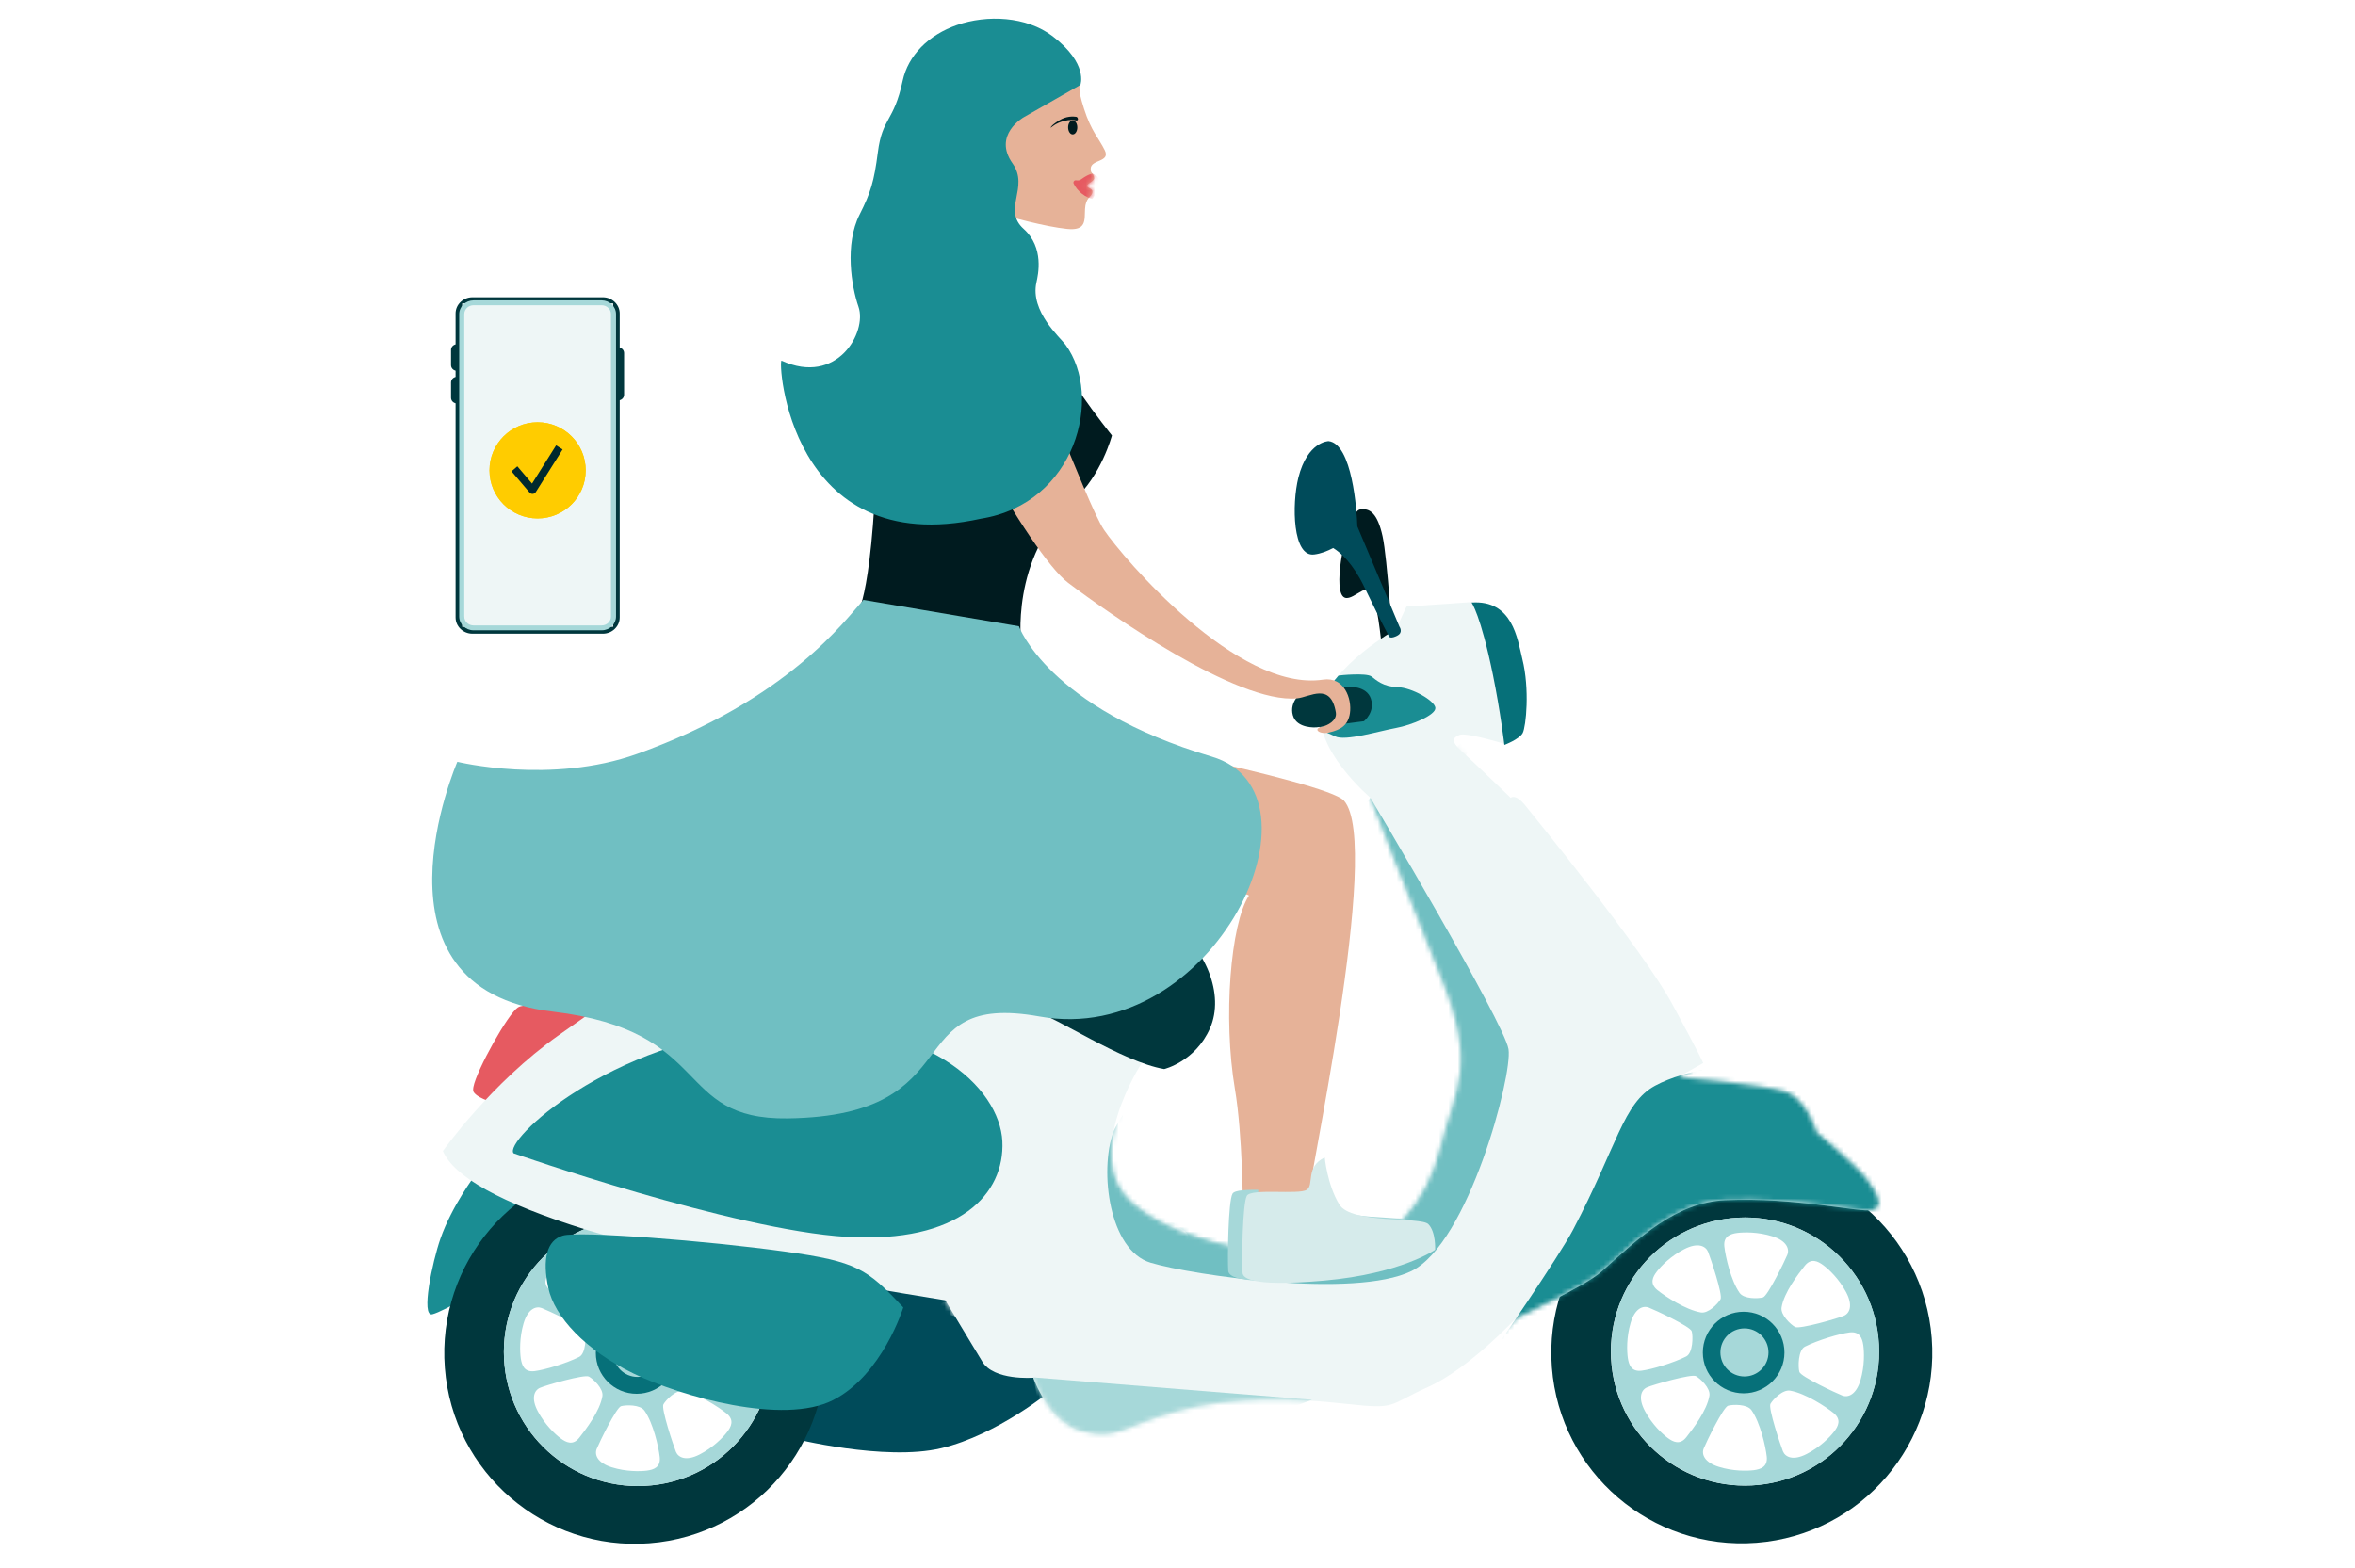 <svg width="500" height="333" viewBox="0 0 500 333" fill="none" xmlns="http://www.w3.org/2000/svg">
<rect width="500" height="333" fill="white"/>
<path d="M100.952 249.471C100.952 249.471 95.945 256.073 93.515 263.043C91.797 267.976 89.294 279.756 91.797 279.118C94.301 278.48 103.43 273.203 105.565 270.553C107.725 267.902 121.395 257.325 119.775 255.631C118.155 253.938 100.952 249.471 100.952 249.471Z" fill="#1A8D93"/>
<path d="M168.172 305.427C168.172 305.427 187.805 310.409 199.831 307.562C211.856 304.715 223.293 295.193 223.293 295.193L199.266 266.847L160.638 269.301L168.172 305.427Z" fill="#004B5A"/>
<path d="M126.573 214.867C126.573 214.867 112.314 212.855 110.155 214.205C107.995 215.554 99.798 230.378 100.853 231.826C101.909 233.274 105.688 234.059 105.688 234.059L126.573 214.867Z" fill="#E65A61"/>
<path d="M105.786 234.378L105.909 234.28L127.285 214.646L126.623 214.548C125.15 214.352 112.192 212.56 109.983 213.935C107.922 215.211 101.197 227.236 100.51 230.844C100.412 231.408 100.436 231.752 100.608 231.997C101.737 233.519 105.467 234.329 105.615 234.353L105.786 234.378ZM125.886 215.088L105.59 233.715C104.878 233.543 101.958 232.807 101.099 231.629C101.099 231.629 101.025 231.507 101.124 230.967C101.835 227.261 108.56 215.554 110.327 214.474C111.922 213.468 121.542 214.499 125.886 215.088Z" fill="#E65A61"/>
<path d="M131.654 247.041C153.913 245.323 173.375 261.987 175.093 284.271C176.811 306.555 160.171 326.017 137.887 327.735C115.628 329.453 96.166 312.789 94.448 290.505C92.73 268.221 109.394 248.759 131.654 247.041ZM107.014 288.566C107.799 304.273 121.174 316.372 136.881 315.562C152.588 314.777 164.687 301.402 163.877 285.695C163.092 269.988 149.717 257.889 134.01 258.699C118.303 259.509 106.228 272.859 107.014 288.566Z" fill="#00373D"/>
<path d="M134.01 258.699C149.717 257.913 163.092 269.988 163.878 285.695C164.663 301.401 152.589 314.777 136.882 315.562C121.175 316.347 107.8 304.273 107.014 288.566C106.229 272.859 118.304 259.484 134.01 258.699ZM127.605 265.938C127.09 264.711 125.445 263.901 122.574 265.374C119.702 266.846 117.665 268.933 116.782 270.086C115.874 271.239 115.138 272.663 116.831 274.062C118.524 275.436 122.844 278.258 126.059 278.823C127.654 279.117 129.716 276.958 130.255 276.025C130.771 275.142 128.096 267.166 127.605 265.938ZM156.908 274.504C155.386 271.657 153.251 269.669 152.098 268.81C150.92 267.926 149.472 267.215 148.122 268.933C146.772 270.65 143.729 274.577 143.214 277.768C142.968 279.363 145.152 281.4 146.085 281.915C147.018 282.431 155.239 280.075 156.442 279.535C157.669 279.019 158.43 277.35 156.908 274.504ZM156.073 296.469C157.301 296.959 159.043 296.297 159.951 293.204C160.859 290.112 160.736 287.192 160.54 285.768C160.319 284.32 159.804 282.799 157.62 283.069C155.46 283.339 150.871 284.713 148.146 286.087C146.698 286.824 146.674 290.407 146.968 291.437C147.238 292.444 154.846 295.978 156.073 296.469ZM143.508 308.322C144.023 309.549 145.668 310.359 148.539 308.887C151.411 307.414 153.448 305.328 154.331 304.175C155.239 303.021 155.975 301.598 154.282 300.199C152.589 298.825 148.269 296.002 145.054 295.438C143.459 295.143 141.397 297.303 140.858 298.236C140.318 299.119 143.017 307.095 143.508 308.322ZM144.441 266.577C144.931 265.349 144.318 263.607 141.25 262.65C138.182 261.693 135.262 261.766 133.814 261.938C132.366 262.134 130.844 262.625 131.065 264.809C131.286 266.994 132.44 272.025 134.305 274.675C135.237 276.001 138.232 275.902 139.262 275.632C140.269 275.363 143.925 267.804 144.441 266.577ZM129.887 311.611C132.955 312.568 135.876 312.494 137.323 312.323C138.771 312.126 140.293 311.635 140.072 309.451C139.827 307.267 138.698 302.236 136.833 299.585C135.9 298.26 132.906 298.358 131.875 298.628C130.844 298.898 127.188 306.457 126.697 307.684C126.181 308.911 126.795 310.654 129.887 311.611ZM114.205 299.757C115.727 302.604 117.862 304.592 119.015 305.451C120.193 306.334 121.641 307.046 122.991 305.328C124.341 303.61 127.384 299.684 127.899 296.493C128.145 294.898 125.961 292.861 125.028 292.346C124.095 291.83 115.874 294.186 114.671 294.726C113.444 295.241 112.683 296.91 114.205 299.757ZM111.162 281.056C110.254 284.149 110.377 287.069 110.573 288.492C110.794 289.94 111.309 291.462 113.493 291.192C115.653 290.922 120.242 289.548 122.966 288.173C124.414 287.437 124.439 283.854 124.145 282.823C123.85 281.792 116.242 278.258 115.015 277.792C113.788 277.326 112.07 277.964 111.162 281.056Z" fill="#A6D8D9"/>
<path d="M135.163 296.003C130.378 296.003 126.5 292.124 126.5 287.339C126.5 282.555 130.378 278.676 135.163 278.676C139.948 278.676 143.826 282.555 143.826 287.339C143.826 292.124 139.948 296.003 135.163 296.003Z" fill="#067079"/>
<path d="M135.335 292.42C132.515 292.42 130.23 290.134 130.23 287.315C130.23 284.496 132.515 282.21 135.335 282.21C138.154 282.21 140.439 284.496 140.439 287.315C140.439 290.134 138.154 292.42 135.335 292.42Z" fill="#A6D8D9"/>
<path d="M366.691 246.944C388.95 245.226 408.412 261.89 410.13 284.174C411.848 306.458 395.209 325.919 372.925 327.637C350.665 329.355 331.203 312.691 329.485 290.407C327.767 268.123 344.431 248.661 366.691 246.944ZM342.051 288.468C342.836 304.175 356.212 316.274 371.918 315.464C387.625 314.679 399.724 301.304 398.914 285.597C398.129 269.89 384.754 257.791 369.047 258.601C353.34 259.411 341.266 272.762 342.051 288.468Z" fill="#00373D"/>
<path d="M369.072 258.601C384.779 257.815 398.154 269.89 398.939 285.597C399.725 301.304 387.65 314.679 371.943 315.464C356.236 316.25 342.861 304.175 342.076 288.468C341.266 272.761 353.365 259.386 369.072 258.601ZM362.642 265.841C362.127 264.613 360.482 263.804 357.611 265.276C354.739 266.749 352.702 268.835 351.819 269.988C350.911 271.142 350.175 272.565 351.868 273.964C353.561 275.338 357.881 278.161 361.096 278.725C362.691 279.02 364.753 276.86 365.292 275.927C365.832 275.044 363.133 267.068 362.642 265.841ZM391.945 274.406C390.423 271.559 388.288 269.571 387.135 268.712C385.957 267.828 384.509 267.117 383.159 268.835C381.809 270.553 378.766 274.479 378.251 277.67C378.005 279.265 380.189 281.302 381.122 281.817C382.055 282.333 390.276 279.977 391.479 279.437C392.706 278.921 393.467 277.253 391.945 274.406ZM391.135 296.371C392.362 296.861 394.105 296.199 395.013 293.107C395.921 290.014 395.798 287.094 395.602 285.67C395.381 284.222 394.865 282.701 392.681 282.971C390.521 283.241 385.932 284.615 383.208 285.989C381.76 286.726 381.735 290.309 382.03 291.34C382.275 292.346 389.883 295.88 391.135 296.371ZM378.545 308.224C379.06 309.451 380.705 310.261 383.576 308.789C386.448 307.316 388.485 305.23 389.368 304.077C390.276 302.923 391.012 301.5 389.319 300.101C387.626 298.727 383.306 295.904 380.091 295.34C378.496 295.045 376.434 297.205 375.895 298.138C375.379 299.021 378.054 306.997 378.545 308.224ZM379.478 266.479C379.968 265.252 379.355 263.509 376.287 262.552C373.219 261.595 370.299 261.668 368.851 261.84C367.403 262.037 365.881 262.527 366.102 264.712C366.348 266.896 367.477 271.927 369.342 274.577C370.274 275.903 373.269 275.805 374.299 275.535C375.306 275.265 378.987 267.706 379.478 266.479ZM364.924 311.513C367.992 312.47 370.913 312.396 372.36 312.225C373.808 312.028 375.33 311.538 375.109 309.353C374.864 307.169 373.735 302.138 371.87 299.487C370.937 298.162 367.943 298.26 366.912 298.53C365.881 298.8 362.225 306.359 361.734 307.586C361.218 308.813 361.832 310.556 364.924 311.513ZM349.242 299.659C350.764 302.506 352.899 304.494 354.052 305.353C355.23 306.236 356.678 306.948 358.028 305.23C359.378 303.512 362.421 299.586 362.936 296.395C363.182 294.8 360.998 292.763 360.065 292.248C359.132 291.732 350.911 294.088 349.708 294.628C348.481 295.144 347.72 296.812 349.242 299.659ZM346.199 280.958C345.291 284.051 345.414 286.971 345.61 288.395C345.831 289.843 346.346 291.364 348.53 291.094C350.69 290.824 355.279 289.45 358.003 288.075C359.451 287.339 359.476 283.756 359.182 282.725C358.887 281.695 351.279 278.161 350.052 277.694C348.825 277.228 347.107 277.866 346.199 280.958Z" fill="#A6D8D9"/>
<path d="M370.2 295.905C365.415 295.905 361.537 292.026 361.537 287.241C361.537 282.457 365.415 278.578 370.2 278.578C374.985 278.578 378.863 282.457 378.863 287.241C378.863 292.026 374.985 295.905 370.2 295.905Z" fill="#067079"/>
<path d="M370.372 292.322C367.553 292.322 365.267 290.036 365.267 287.217C365.267 284.398 367.553 282.112 370.372 282.112C373.191 282.112 375.477 284.398 375.477 287.217C375.477 290.036 373.191 292.322 370.372 292.322Z" fill="#A6D8D9"/>
<path d="M295.667 136.579C295.667 136.579 294.587 118.589 293.532 113.853C292.477 109.092 290.881 107.816 288.722 108.208C286.562 108.601 283.715 120.43 284.5 125.093C285.286 129.756 289.163 124.308 290.759 125.24C292.354 126.173 293.336 137.143 293.336 137.143L295.667 136.579Z" fill="#001B1F"/>
<path d="M94.031 244.44C94.031 244.44 104.24 230.01 118.622 219.849C133.003 209.689 141.667 203.774 141.667 203.774L239.122 215.014L242.387 225.788C242.387 225.788 229.478 245.569 240.153 255.214C250.829 264.859 275.862 268.81 285.433 266.356C295.004 263.877 302.809 256.048 305.901 243.458C308.993 230.893 313.754 226.672 305.803 207.186C297.876 187.724 290.979 169.44 290.979 169.44C290.979 169.44 278.512 158.887 280.574 150.101C282.635 141.315 296.379 133.658 296.379 133.658L298.612 128.823L312.478 127.866L317.755 129.093C317.755 129.093 321.51 134.37 322.295 140.284C323.08 146.199 322.565 155.672 322.565 155.672L319.693 158.053C319.693 158.053 311.374 155.5 309.901 156.065C308.429 156.629 307.987 157.415 310.318 159.525C312.65 161.636 320.749 169.44 320.749 169.44C320.749 169.44 321.681 168.409 323.817 171.035C325.927 173.661 348.702 201.565 355.009 213.174C361.317 224.782 361.611 225.764 361.611 225.764L356.285 228.758C356.285 228.758 374.495 230.329 379.036 231.826C383.576 233.323 385.687 240.44 385.687 240.44C385.687 240.44 394.227 247.459 396.632 250.821C399.037 254.183 399.896 256.368 397.442 256.981C394.988 257.595 381.269 254.208 366.299 254.895C355.844 255.361 348.138 262.748 339.99 270.086C336.456 273.252 321.853 279.952 321.853 279.952C321.853 279.952 311.963 290.628 303.201 294.555C294.464 298.481 296.747 299.34 285.997 298.162C275.248 296.96 261.554 296.42 249.798 299.733C238.043 303.046 237.184 305.844 229.895 303.979C222.606 302.114 219.391 292.591 219.391 292.591C219.391 292.591 210.973 293.254 208.543 289.155C206.089 285.057 200.69 276.148 200.69 276.148C200.69 276.148 143.434 267.019 124.757 261.251C106.081 255.484 96.289 249.79 94.031 244.44Z" fill="#EEF6F6"/>
<mask id="mask0_4125_16854" style="mask-type:luminance" maskUnits="userSpaceOnUse" x="94" y="127" width="305" height="178">
<path d="M94.031 244.44C94.031 244.44 104.24 230.01 118.622 219.849C133.003 209.689 141.667 203.774 141.667 203.774L239.122 215.014L242.387 225.788C242.387 225.788 229.478 245.569 240.153 255.214C250.829 264.859 275.862 268.81 285.433 266.356C295.004 263.877 302.809 256.048 305.901 243.458C308.993 230.893 313.754 226.672 305.803 207.186C297.876 187.724 290.979 169.44 290.979 169.44C290.979 169.44 278.512 158.887 280.574 150.101C282.635 141.315 296.379 133.658 296.379 133.658L298.612 128.823L312.478 127.866L317.755 129.093C317.755 129.093 321.51 134.37 322.295 140.284C323.08 146.199 322.565 155.672 322.565 155.672L319.693 158.053C319.693 158.053 311.374 155.5 309.901 156.065C308.429 156.629 307.987 157.415 310.318 159.525C312.65 161.636 320.749 169.44 320.749 169.44C320.749 169.44 321.681 168.409 323.817 171.035C325.927 173.661 348.702 201.565 355.009 213.174C361.317 224.782 361.611 225.764 361.611 225.764L356.285 228.758C356.285 228.758 374.495 230.329 379.036 231.826C383.576 233.323 385.687 240.44 385.687 240.44C385.687 240.44 394.227 247.459 396.632 250.821C399.037 254.183 399.896 256.368 397.442 256.981C394.988 257.595 381.269 254.208 366.299 254.895C355.844 255.361 348.138 262.748 339.99 270.086C336.456 273.252 321.853 279.952 321.853 279.952C321.853 279.952 311.963 290.628 303.201 294.555C294.464 298.481 296.747 299.34 285.997 298.162C275.248 296.96 261.554 296.42 249.798 299.733C238.043 303.046 237.184 305.844 229.895 303.979C222.606 302.114 219.391 292.591 219.391 292.591C219.391 292.591 210.973 293.254 208.543 289.155C206.089 285.057 200.69 276.148 200.69 276.148C200.69 276.148 143.434 267.019 124.757 261.251C106.081 255.484 96.289 249.79 94.031 244.44Z" fill="white"/>
</mask>
<g mask="url(#mask0_4125_16854)">
<path d="M248.448 259.656C248.448 259.656 254.289 262.012 251.59 263.754C248.89 265.497 245.724 266.699 250.485 267.927C255.246 269.154 270.855 273.203 285.237 270.43C299.618 267.657 296.722 259.582 296.722 259.582L248.448 259.656Z" fill="#A6D8D9"/>
</g>
<mask id="mask1_4125_16854" style="mask-type:luminance" maskUnits="userSpaceOnUse" x="94" y="127" width="305" height="178">
<path d="M94.031 244.44C94.031 244.44 104.24 230.01 118.622 219.849C133.003 209.689 141.667 203.774 141.667 203.774L239.122 215.014L242.387 225.788C242.387 225.788 229.478 245.569 240.153 255.214C250.829 264.859 275.862 268.81 285.433 266.356C295.004 263.877 302.809 256.048 305.901 243.458C308.993 230.893 313.754 226.672 305.803 207.186C297.876 187.724 290.979 169.44 290.979 169.44C290.979 169.44 278.512 158.887 280.574 150.101C282.635 141.315 296.379 133.658 296.379 133.658L298.612 128.823L312.478 127.866L317.755 129.093C317.755 129.093 321.51 134.37 322.295 140.284C323.08 146.199 322.565 155.672 322.565 155.672L319.693 158.053C319.693 158.053 311.374 155.5 309.901 156.065C308.429 156.629 307.987 157.415 310.318 159.525C312.65 161.636 320.749 169.44 320.749 169.44C320.749 169.44 321.681 168.409 323.817 171.035C325.927 173.661 348.702 201.565 355.009 213.174C361.317 224.782 361.611 225.764 361.611 225.764L356.285 228.758C356.285 228.758 374.495 230.329 379.036 231.826C383.576 233.323 385.687 240.44 385.687 240.44C385.687 240.44 394.227 247.459 396.632 250.821C399.037 254.183 399.896 256.368 397.442 256.981C394.988 257.595 381.269 254.208 366.299 254.895C355.844 255.361 348.138 262.748 339.99 270.086C336.456 273.252 321.853 279.952 321.853 279.952C321.853 279.952 311.963 290.628 303.201 294.555C294.464 298.481 296.747 299.34 285.997 298.162C275.248 296.96 261.554 296.42 249.798 299.733C238.043 303.046 237.184 305.844 229.895 303.979C222.606 302.114 219.391 292.591 219.391 292.591C219.391 292.591 210.973 293.254 208.543 289.155C206.089 285.057 200.69 276.148 200.69 276.148C200.69 276.148 143.434 267.019 124.757 261.251C106.081 255.484 96.289 249.79 94.031 244.44Z" fill="white"/>
</mask>
<g mask="url(#mask1_4125_16854)">
<path d="M288.697 291.61C301.533 291.61 307.153 284.836 310.245 281.13C312.945 277.891 332.406 253.005 334.223 244.538C335.793 237.249 337.658 232.096 338.886 228.684C339.867 225.96 340.481 224.316 340.407 223.064C340.358 222.034 338.787 219.481 329.879 205.885C322.074 193.958 307.521 171.772 307.791 168.729C308.576 164.066 311.521 159.943 311.546 159.893C311.939 159.329 311.816 158.568 311.251 158.151C310.687 157.758 309.926 157.881 309.509 158.445C309.386 158.642 306.22 163.059 305.312 168.336C304.772 171.453 312.135 183.356 327.793 207.259C332.529 214.475 337.413 221.96 337.904 223.285C337.879 224.07 337.29 225.739 336.529 227.825C335.278 231.286 333.388 236.538 331.768 243.999C330.198 251.361 312.086 275.019 308.306 279.535C305.14 283.315 299.864 289.671 287.053 289.082C275.224 288.542 241.479 281.867 241.135 281.818L240.89 281.768L240.644 281.818C240.571 281.842 233.184 283.29 223.858 281.67C214.311 280.001 201.206 276.566 201.083 276.541C200.42 276.369 199.733 276.762 199.561 277.425C199.389 278.087 199.782 278.774 200.445 278.946C200.567 278.971 213.796 282.431 223.441 284.124C232.398 285.695 239.491 284.566 240.914 284.321C244.203 284.959 275.347 291.07 286.955 291.585C287.544 291.585 288.133 291.61 288.697 291.61Z" fill="#EEF6F6"/>
</g>
<mask id="mask2_4125_16854" style="mask-type:luminance" maskUnits="userSpaceOnUse" x="94" y="127" width="305" height="178">
<path d="M94.031 244.44C94.031 244.44 104.24 230.01 118.622 219.849C133.003 209.689 141.667 203.774 141.667 203.774L239.122 215.014L242.387 225.788C242.387 225.788 229.478 245.569 240.153 255.214C250.829 264.859 275.862 268.81 285.433 266.356C295.004 263.877 302.809 256.048 305.901 243.458C308.993 230.893 313.754 226.672 305.803 207.186C297.876 187.724 290.979 169.44 290.979 169.44C290.979 169.44 278.512 158.887 280.574 150.101C282.635 141.315 296.379 133.658 296.379 133.658L298.612 128.823L312.478 127.866L317.755 129.093C317.755 129.093 321.51 134.37 322.295 140.284C323.08 146.199 322.565 155.672 322.565 155.672L319.693 158.053C319.693 158.053 311.374 155.5 309.901 156.065C308.429 156.629 307.987 157.415 310.318 159.525C312.65 161.636 320.749 169.44 320.749 169.44C320.749 169.44 321.681 168.409 323.817 171.035C325.927 173.661 348.702 201.565 355.009 213.174C361.317 224.782 361.611 225.764 361.611 225.764L356.285 228.758C356.285 228.758 374.495 230.329 379.036 231.826C383.576 233.323 385.687 240.44 385.687 240.44C385.687 240.44 394.227 247.459 396.632 250.821C399.037 254.183 399.896 256.368 397.442 256.981C394.988 257.595 381.269 254.208 366.299 254.895C355.844 255.361 348.138 262.748 339.99 270.086C336.456 273.252 321.853 279.952 321.853 279.952C321.853 279.952 311.963 290.628 303.201 294.555C294.464 298.481 296.747 299.34 285.997 298.162C275.248 296.96 261.554 296.42 249.798 299.733C238.043 303.046 237.184 305.844 229.895 303.979C222.606 302.114 219.391 292.591 219.391 292.591C219.391 292.591 210.973 293.254 208.543 289.155C206.089 285.057 200.69 276.148 200.69 276.148C200.69 276.148 143.434 267.019 124.757 261.251C106.081 255.484 96.289 249.79 94.031 244.44Z" fill="white"/>
</mask>
<g mask="url(#mask2_4125_16854)">
<path d="M369.023 226.058C368.606 226.23 358.175 226.893 351.402 230.574C344.604 234.255 343.401 243.262 333.977 261.178C330.934 266.969 317.019 287.143 317.019 287.143L405.86 256.294L389.761 233.102C389.761 233.102 387.012 228.488 384.632 228.071C382.251 227.653 369.023 226.058 369.023 226.058Z" fill="#1A8D93"/>
</g>
<mask id="mask3_4125_16854" style="mask-type:luminance" maskUnits="userSpaceOnUse" x="94" y="127" width="305" height="178">
<path d="M94.031 244.44C94.031 244.44 104.24 230.01 118.622 219.849C133.003 209.689 141.667 203.774 141.667 203.774L239.122 215.014L242.387 225.788C242.387 225.788 229.478 245.569 240.153 255.214C250.829 264.859 275.862 268.81 285.433 266.356C295.004 263.877 302.809 256.048 305.901 243.458C308.993 230.893 313.754 226.672 305.803 207.186C297.876 187.724 290.979 169.44 290.979 169.44C290.979 169.44 278.512 158.887 280.574 150.101C282.635 141.315 296.379 133.658 296.379 133.658L298.612 128.823L312.478 127.866L317.755 129.093C317.755 129.093 321.51 134.37 322.295 140.284C323.08 146.199 322.565 155.672 322.565 155.672L319.693 158.053C319.693 158.053 311.374 155.5 309.901 156.065C308.429 156.629 307.987 157.415 310.318 159.525C312.65 161.636 320.749 169.44 320.749 169.44C320.749 169.44 321.681 168.409 323.817 171.035C325.927 173.661 348.702 201.565 355.009 213.174C361.317 224.782 361.611 225.764 361.611 225.764L356.285 228.758C356.285 228.758 374.495 230.329 379.036 231.826C383.576 233.323 385.687 240.44 385.687 240.44C385.687 240.44 394.227 247.459 396.632 250.821C399.037 254.183 399.896 256.368 397.442 256.981C394.988 257.595 381.269 254.208 366.299 254.895C355.844 255.361 348.138 262.748 339.99 270.086C336.456 273.252 321.853 279.952 321.853 279.952C321.853 279.952 311.963 290.628 303.201 294.555C294.464 298.481 296.747 299.34 285.997 298.162C275.248 296.96 261.554 296.42 249.798 299.733C238.043 303.046 237.184 305.844 229.895 303.979C222.606 302.114 219.391 292.591 219.391 292.591C219.391 292.591 210.973 293.254 208.543 289.155C206.089 285.057 200.69 276.148 200.69 276.148C200.69 276.148 143.434 267.019 124.757 261.251C106.081 255.484 96.289 249.79 94.031 244.44Z" fill="white"/>
</mask>
<g mask="url(#mask3_4125_16854)">
<path d="M278.536 297.279L219.415 292.518L222.556 309.844L238.263 312.372L278.536 297.279Z" fill="#A6D8D9"/>
</g>
<mask id="mask4_4125_16854" style="mask-type:luminance" maskUnits="userSpaceOnUse" x="94" y="127" width="305" height="178">
<path d="M94.031 244.44C94.031 244.44 104.24 230.01 118.622 219.849C133.003 209.689 141.667 203.774 141.667 203.774L239.122 215.014L242.387 225.788C242.387 225.788 229.478 245.569 240.153 255.214C250.829 264.859 275.862 268.81 285.433 266.356C295.004 263.877 302.809 256.048 305.901 243.458C308.993 230.893 313.754 226.672 305.803 207.186C297.876 187.724 290.979 169.44 290.979 169.44C290.979 169.44 278.512 158.887 280.574 150.101C282.635 141.315 296.379 133.658 296.379 133.658L298.612 128.823L312.478 127.866L317.755 129.093C317.755 129.093 321.51 134.37 322.295 140.284C323.08 146.199 322.565 155.672 322.565 155.672L319.693 158.053C319.693 158.053 311.374 155.5 309.901 156.065C308.429 156.629 307.987 157.415 310.318 159.525C312.65 161.636 320.749 169.44 320.749 169.44C320.749 169.44 321.681 168.409 323.817 171.035C325.927 173.661 348.702 201.565 355.009 213.174C361.317 224.782 361.611 225.764 361.611 225.764L356.285 228.758C356.285 228.758 374.495 230.329 379.036 231.826C383.576 233.323 385.687 240.44 385.687 240.44C385.687 240.44 394.227 247.459 396.632 250.821C399.037 254.183 399.896 256.368 397.442 256.981C394.988 257.595 381.269 254.208 366.299 254.895C355.844 255.361 348.138 262.748 339.99 270.086C336.456 273.252 321.853 279.952 321.853 279.952C321.853 279.952 311.963 290.628 303.201 294.555C294.464 298.481 296.747 299.34 285.997 298.162C275.248 296.96 261.554 296.42 249.798 299.733C238.043 303.046 237.184 305.844 229.895 303.979C222.606 302.114 219.391 292.591 219.391 292.591C219.391 292.591 210.973 293.254 208.543 289.155C206.089 285.057 200.69 276.148 200.69 276.148C200.69 276.148 143.434 267.019 124.757 261.251C106.081 255.484 96.289 249.79 94.031 244.44Z" fill="white"/>
</mask>
<g mask="url(#mask4_4125_16854)">
<path d="M290.955 169.416C290.955 169.416 319.399 217.223 320.282 222.819C321.166 228.414 311.742 264.049 299.667 269.939C287.593 275.829 253.136 270.823 244.301 268.172C235.466 265.522 233.404 248.735 236.349 240.489C239.294 232.268 290.955 169.416 290.955 169.416Z" fill="#70BFC2"/>
</g>
<path d="M247.172 227.04C247.172 227.04 253.798 225.469 256.915 218.352C260.032 211.235 256.056 201.247 248.08 195.7C240.104 190.129 232.937 190.988 224.201 190.203C215.464 189.393 138.648 178.374 134.23 184.313C129.812 190.252 132.708 198.547 135.629 202.13C138.549 205.713 210.015 213.051 220.004 215.015C223.98 215.775 238.14 225.494 247.172 227.04Z" fill="#00373D"/>
<path d="M284.181 143.475C284.5 143.401 290.046 142.861 291.151 143.646C292.231 144.456 293.629 145.831 296.722 145.929C299.814 146.027 304.624 148.825 304.747 150.322C304.894 151.819 299.814 153.979 296.304 154.617C292.795 155.255 285.604 157.464 283.469 156.384C281.309 155.304 279.469 155.328 279.641 151.843C279.763 148.359 284.181 143.475 284.181 143.475Z" fill="#1A8D93"/>
<path d="M220.029 154.543C220.029 154.543 278.267 165.784 282.021 169.98C290.39 179.331 273.702 253.791 274.217 256.589C274.757 259.386 268.793 261.546 264.621 261.227C263.1 261.104 263.885 256.441 263.885 256.441C263.885 256.441 263.836 241.029 262.192 231.286C259.639 216.144 261.284 196.24 265.137 190.252C266.315 188.436 186.897 185.515 186.897 185.515L220.029 154.543Z" fill="#E6B298"/>
<path d="M278.217 245.373C278.217 245.373 278.757 251.189 281.31 255.361C283.862 259.533 298.563 257.914 300.207 259.533C301.851 261.178 301.655 264.982 301.655 264.982C301.655 264.982 294.39 270.062 278.217 271.51C270.879 272.173 260.964 272.59 260.768 269.866C260.596 267.141 260.768 255.14 261.676 253.521C262.584 251.876 272.769 253.349 274.389 252.245C276.058 251.189 274.045 247.385 278.217 245.373Z" fill="#A6D8D9"/>
<path d="M286.316 145.855L285.85 145.905L276.402 147.009C276.402 147.009 273.677 148.972 274.487 151.893C275.297 154.813 279.469 154.47 279.469 154.47L289.581 153.169C289.581 153.169 292.01 151.23 291.053 148.359C290.12 145.61 286.316 145.855 286.316 145.855Z" fill="#00373D"/>
<path d="M297.115 133.069C297.115 133.069 290.415 117.019 288.182 111.792C288.083 108.478 287.102 94.22 282.071 93.68C282.071 93.68 277.604 93.729 275.665 101.435C274.242 107.129 274.438 118.369 279.027 117.755C280.426 117.583 281.801 117.044 283.052 116.381C284.648 117.363 287.224 119.62 289.605 124.553C293.458 132.529 294.955 135.254 294.955 135.254C294.955 135.254 295.348 135.695 296.673 134.984C297.998 134.297 297.115 133.069 297.115 133.069Z" fill="#004B5A"/>
<path d="M165.595 207.799C166.454 207.799 167.24 207.21 167.411 206.327C167.632 205.321 166.994 204.314 165.988 204.094C165.865 204.069 153.03 201.271 147.336 199.897C136.292 197.271 130.967 195.553 128.414 194.547C129.151 194.498 129.985 194.473 130.77 194.522C131.777 194.596 132.685 193.811 132.758 192.78C132.832 191.749 132.047 190.866 131.016 190.792C128.144 190.596 123.261 190.767 122.745 193.933C122.377 196.167 124.659 197.541 132.93 199.995C136.562 201.075 141.102 202.253 146.453 203.554C152.171 204.928 165.031 207.726 165.154 207.75C165.325 207.775 165.448 207.799 165.595 207.799Z" fill="#49A6AB"/>
<path d="M132.291 211.137C132.487 211.137 132.659 211.113 132.855 211.039C134.475 210.524 137.396 208.683 136.88 205.37C136.414 202.449 131.825 197.025 130.426 195.43C129.739 194.645 128.561 194.571 127.8 195.258C127.014 195.946 126.941 197.124 127.628 197.884C130.156 200.756 133.003 204.658 133.199 205.934C133.346 206.916 131.751 207.48 131.726 207.48C130.745 207.799 130.229 208.855 130.524 209.836C130.794 210.646 131.506 211.137 132.291 211.137Z" fill="#49A6AB"/>
<path d="M312.429 127.964C312.429 127.964 314.343 130.492 316.969 143.303C318.564 151.132 319.399 158.2 319.399 158.2C319.399 158.2 322.614 156.997 323.301 155.648C323.988 154.298 324.822 146.395 323.203 139.916C322.172 135.67 321.141 127.351 312.429 127.964Z" fill="#067079"/>
<path d="M191.781 277.67C184.075 269.424 181.94 267.927 166.798 265.816C150.085 263.485 122.941 261.399 119.505 262.405C116.07 263.411 115.112 267.436 116.413 273.522C117.714 279.609 124.267 286.726 134.476 291.683C144.685 296.641 166.331 302.702 176.86 297.352C187.364 292.002 191.781 277.67 191.781 277.67Z" fill="#1A8D93"/>
<path d="M109.05 244.931C109.05 244.931 155.68 261.227 179.731 262.674C203.782 264.122 213.353 253.52 212.813 242.354C212.249 231.187 197.082 215.456 163.116 218.229C129.15 221.027 106.768 242.403 109.05 244.931Z" fill="#1A8D93"/>
<path d="M223.342 154.592C223.342 154.592 281.58 165.832 285.335 170.029C293.704 179.38 277.015 253.84 277.531 256.637C278.071 259.435 272.107 261.595 267.935 261.276C266.413 261.153 267.198 256.49 267.198 256.49C267.198 256.49 267.149 241.078 265.505 231.335C262.953 216.192 264.597 196.289 268.45 190.301C269.628 188.485 190.211 185.564 190.211 185.564L223.342 154.592Z" fill="#E6B298"/>
<path d="M207.537 56.474C207.537 56.474 216.323 56.449 219.685 66.389C223.047 76.328 236.079 92.477 236.079 92.477C236.079 92.477 233.846 100.993 227.931 106.269C214.286 118.442 216.838 137.119 216.838 137.119C216.838 137.119 208.249 139.057 197.303 137.438C184.099 135.474 181.621 130.934 181.621 130.934C181.621 130.934 185.057 128.75 186.161 96.354C186.824 76.525 187.29 54.265 207.537 56.474Z" fill="#001B1F"/>
<path d="M212.151 64.205C217.207 69.04 230.435 106.662 234.411 112.552C238.387 118.442 262.757 147.058 280.918 144.334C285.409 143.671 287.053 148.383 286.611 151.451C286.243 153.979 284.746 154.985 282.12 155.574C280.108 156.016 278.586 154.764 280.77 154.298C281.752 154.102 283.912 153.096 283.617 151.304C282.537 144.825 278.12 148.04 275.396 148.31C262.609 149.537 235.024 130.002 226.778 123.768C218.532 117.559 197.279 78.243 196.273 71.003C195.242 63.788 203.881 56.278 212.151 64.205Z" fill="#E6B298"/>
<path d="M216.323 132.995C216.323 132.995 222.507 150.371 257.259 160.678C283.273 168.385 257.823 222.573 220.667 215.873C190.333 210.425 206.948 236.955 167.264 237.519C142.795 237.863 151.778 218.941 117.345 214.842C76.139 209.934 97.098 161.783 97.098 161.783C97.098 161.783 117.002 166.667 135.31 160.089C167.264 148.628 179.51 131.596 183.314 127.4" fill="#70BFC2"/>
<path d="M281.26 245.814C281.26 245.814 281.8 251.631 284.353 255.803C286.905 259.975 301.606 258.355 303.25 259.975C304.894 261.619 304.698 265.423 304.698 265.423C304.698 265.423 297.433 270.504 281.26 271.952C273.922 272.614 264.007 273.031 263.811 270.307C263.615 267.583 263.811 255.582 264.719 253.962C265.627 252.318 275.812 253.791 277.432 252.686C279.076 251.606 277.088 247.802 281.26 245.814Z" fill="#D6EBEB"/>
<path d="M194.141 16.824C188.683 26.835 199.727 41.452 199.727 41.452C199.727 41.452 217.345 47.637 226.522 48.616C230.699 49.06 230.25 46.775 230.367 44.39C230.483 42.004 231.671 41.81 231.887 41.04C232.206 39.894 230.804 40.07 230.804 39.474C230.804 38.878 232.387 38.512 232.294 37.795C232.132 36.553 231.538 36.971 231.572 35.795C231.631 33.812 235.816 34.48 234.557 31.91C233.307 29.363 231.673 27.875 230.156 23.107C228.64 18.338 229.432 19.139 229.103 15.256C228.757 11.143 207.362 -7.411 194.141 16.824Z" fill="#E6B298"/>
<mask id="mask5_4125_16854" style="mask-type:luminance" maskUnits="userSpaceOnUse" x="192" y="4" width="43" height="45">
<path d="M194.141 16.824C188.683 26.835 199.727 41.452 199.727 41.452C199.727 41.452 217.345 47.637 226.522 48.616C230.699 49.06 230.25 46.775 230.367 44.39C230.483 42.004 231.671 41.81 231.887 41.04C232.206 39.894 230.804 40.07 230.804 39.474C230.804 38.878 232.387 38.512 232.294 37.795C232.132 36.553 231.538 36.971 231.572 35.795C231.631 33.812 235.816 34.48 234.557 31.91C233.307 29.363 231.673 27.875 230.156 23.107C228.64 18.338 229.432 19.139 229.103 15.256C228.757 11.143 207.362 -7.411 194.141 16.824Z" fill="white"/>
</mask>
<g mask="url(#mask5_4125_16854)">
<path d="M231.673 36.701L232.736 37.277C232.8 37.312 232.854 37.361 232.895 37.422L233.195 37.861C233.249 37.943 233.281 38.041 233.281 38.141L233.303 39.948C233.303 40.048 233.276 40.146 233.224 40.227L232.007 42.149C231.909 42.306 232.029 42.25 231.857 42.215C231.45 42.137 230.596 41.855 229.621 41.072C229.01 40.581 228.254 39.712 227.943 38.968C227.805 38.639 228.036 38.274 228.367 38.291C228.664 38.306 229.096 38.392 229.464 38.129C231.582 36.612 232.095 36.929 232.095 36.929" fill="#E65A61"/>
</g>
<path d="M227.75 28.55C228.288 28.55 228.724 27.882 228.724 27.058C228.724 26.234 228.288 25.566 227.75 25.566C227.212 25.566 226.775 26.234 226.775 27.058C226.775 27.882 227.212 28.55 227.75 28.55Z" fill="#001B1F"/>
<path d="M228.848 25.213C228.914 25.424 228.743 25.632 228.537 25.586C228.036 25.473 227.162 25.382 226.001 25.662C224.121 26.116 223.096 27.134 223.096 27.134C223.096 27.134 222.894 26.805 224.872 25.571C226.399 24.616 227.906 24.709 228.47 24.798C228.63 24.822 228.76 24.94 228.811 25.102L228.848 25.213Z" fill="#001B1F"/>
<path d="M203.2 5.312C197.15 7.41 192.809 11.746 191.643 17.183C189.756 25.988 187.341 24.835 186.377 32.357C185.591 38.477 184.862 40.914 182.506 45.565C179.301 51.892 180.766 60.828 182.273 65.162C184.138 70.527 177.743 82.002 165.94 76.594C165.104 76.211 167.352 119.174 208.268 110.154C228.392 106.964 234.309 84.214 226.23 73.216C225.116 71.7 218.683 66.141 220.046 59.986C220.401 58.379 221.751 52.577 217.336 48.613C212.715 44.466 218.61 39.827 214.987 34.715C210.695 28.661 217.336 24.908 217.336 24.908L229.379 18.036C229.379 18.036 231.161 13.553 223.472 7.687C217.918 3.449 209.549 3.11 203.2 5.312Z" fill="#1A8D93"/>
<g clip-path="url(#clip0_4125_16854)">
<path d="M96.998 78.745C96.315 78.745 95.759 78.21 95.759 77.554V74.299C95.759 73.643 96.315 73.109 96.998 73.109C97.68 73.109 98.236 73.643 98.236 74.299V77.554C98.236 78.21 97.68 78.745 96.998 78.745Z" fill="#00373D"/>
<path d="M96.998 85.669C96.315 85.669 95.759 85.134 95.759 84.478V81.223C95.759 80.567 96.315 80.032 96.998 80.032C97.68 80.032 98.236 80.567 98.236 81.223V84.478C98.236 85.128 97.68 85.669 96.998 85.669Z" fill="#00373D"/>
<path d="M131.252 85.038C130.562 85.038 129.999 84.498 129.999 83.834V74.975C129.999 74.312 130.562 73.771 131.252 73.771C131.942 73.771 132.505 74.312 132.505 74.975V83.828C132.511 84.492 131.942 85.038 131.252 85.038Z" fill="#00373D"/>
<path d="M127.989 134.578H100.309C98.337 134.578 96.726 133.029 96.726 131.134V66.574C96.726 64.679 98.337 63.13 100.309 63.13H127.989C129.961 63.13 131.573 64.679 131.573 66.574V131.128C131.573 133.029 129.961 134.578 127.989 134.578Z" fill="#00373D"/>
<rect width="32.063" height="68.699" transform="translate(98.124 64.42)" fill="#EEF6F6"/>
<path d="M127.75 133.855H100.537C98.862 133.855 97.497 132.543 97.497 130.934V66.713C97.497 65.104 98.862 63.792 100.537 63.792H127.75C129.424 63.792 130.789 65.104 130.789 66.713V130.934C130.789 132.543 129.431 133.855 127.75 133.855ZM100.537 64.825C99.45 64.825 98.571 65.675 98.571 66.713V130.934C98.571 131.978 99.456 132.823 100.537 132.823H127.75C128.837 132.823 129.715 131.972 129.715 130.934V66.713C129.715 65.669 128.83 64.825 127.75 64.825H100.537Z" fill="#A6D8D9"/>
</g>
<g clip-path="url(#clip1_4125_16854)">
<path d="M114.139 110.1C119.778 110.1 124.349 105.528 124.349 99.889C124.349 94.25 119.778 89.678 114.139 89.678C108.499 89.678 103.928 94.25 103.928 99.889C103.928 105.528 108.499 110.1 114.139 110.1Z" fill="#FFCC00"/>
<path fill-rule="evenodd" clip-rule="evenodd" d="M119.452 95.446L113.749 104.51C113.61 104.731 113.375 104.872 113.116 104.89C112.856 104.909 112.603 104.803 112.435 104.605L108.597 100.09L109.841 99.031L112.959 102.698L118.069 94.576L119.452 95.446Z" fill="#00292E"/>
</g>
<g clip-path="url(#clip2_4125_16854)">
<path d="M114.139 110.1C119.778 110.1 124.349 105.528 124.349 99.889C124.349 94.25 119.778 89.678 114.139 89.678C108.499 89.678 103.928 94.25 103.928 99.889C103.928 105.528 108.499 110.1 114.139 110.1Z" fill="#FFCC00"/>
<path fill-rule="evenodd" clip-rule="evenodd" d="M119.452 95.446L113.749 104.51C113.61 104.731 113.375 104.872 113.116 104.89C112.856 104.909 112.603 104.803 112.435 104.605L108.597 100.09L109.841 99.031L112.959 102.698L118.069 94.576L119.452 95.446Z" fill="#00292E"/>
</g>
<defs>
<clipPath id="clip0_4125_16854">
<rect width="36.759" height="71.476" fill="white" transform="translate(95.759 63.13)"/>
</clipPath>
<clipPath id="clip1_4125_16854">
<rect width="20.422" height="20.422" fill="white" transform="translate(103.928 89.678)"/>
</clipPath>
<clipPath id="clip2_4125_16854">
<rect width="20.422" height="20.422" fill="white" transform="translate(103.928 89.678)"/>
</clipPath>
</defs>
</svg>
